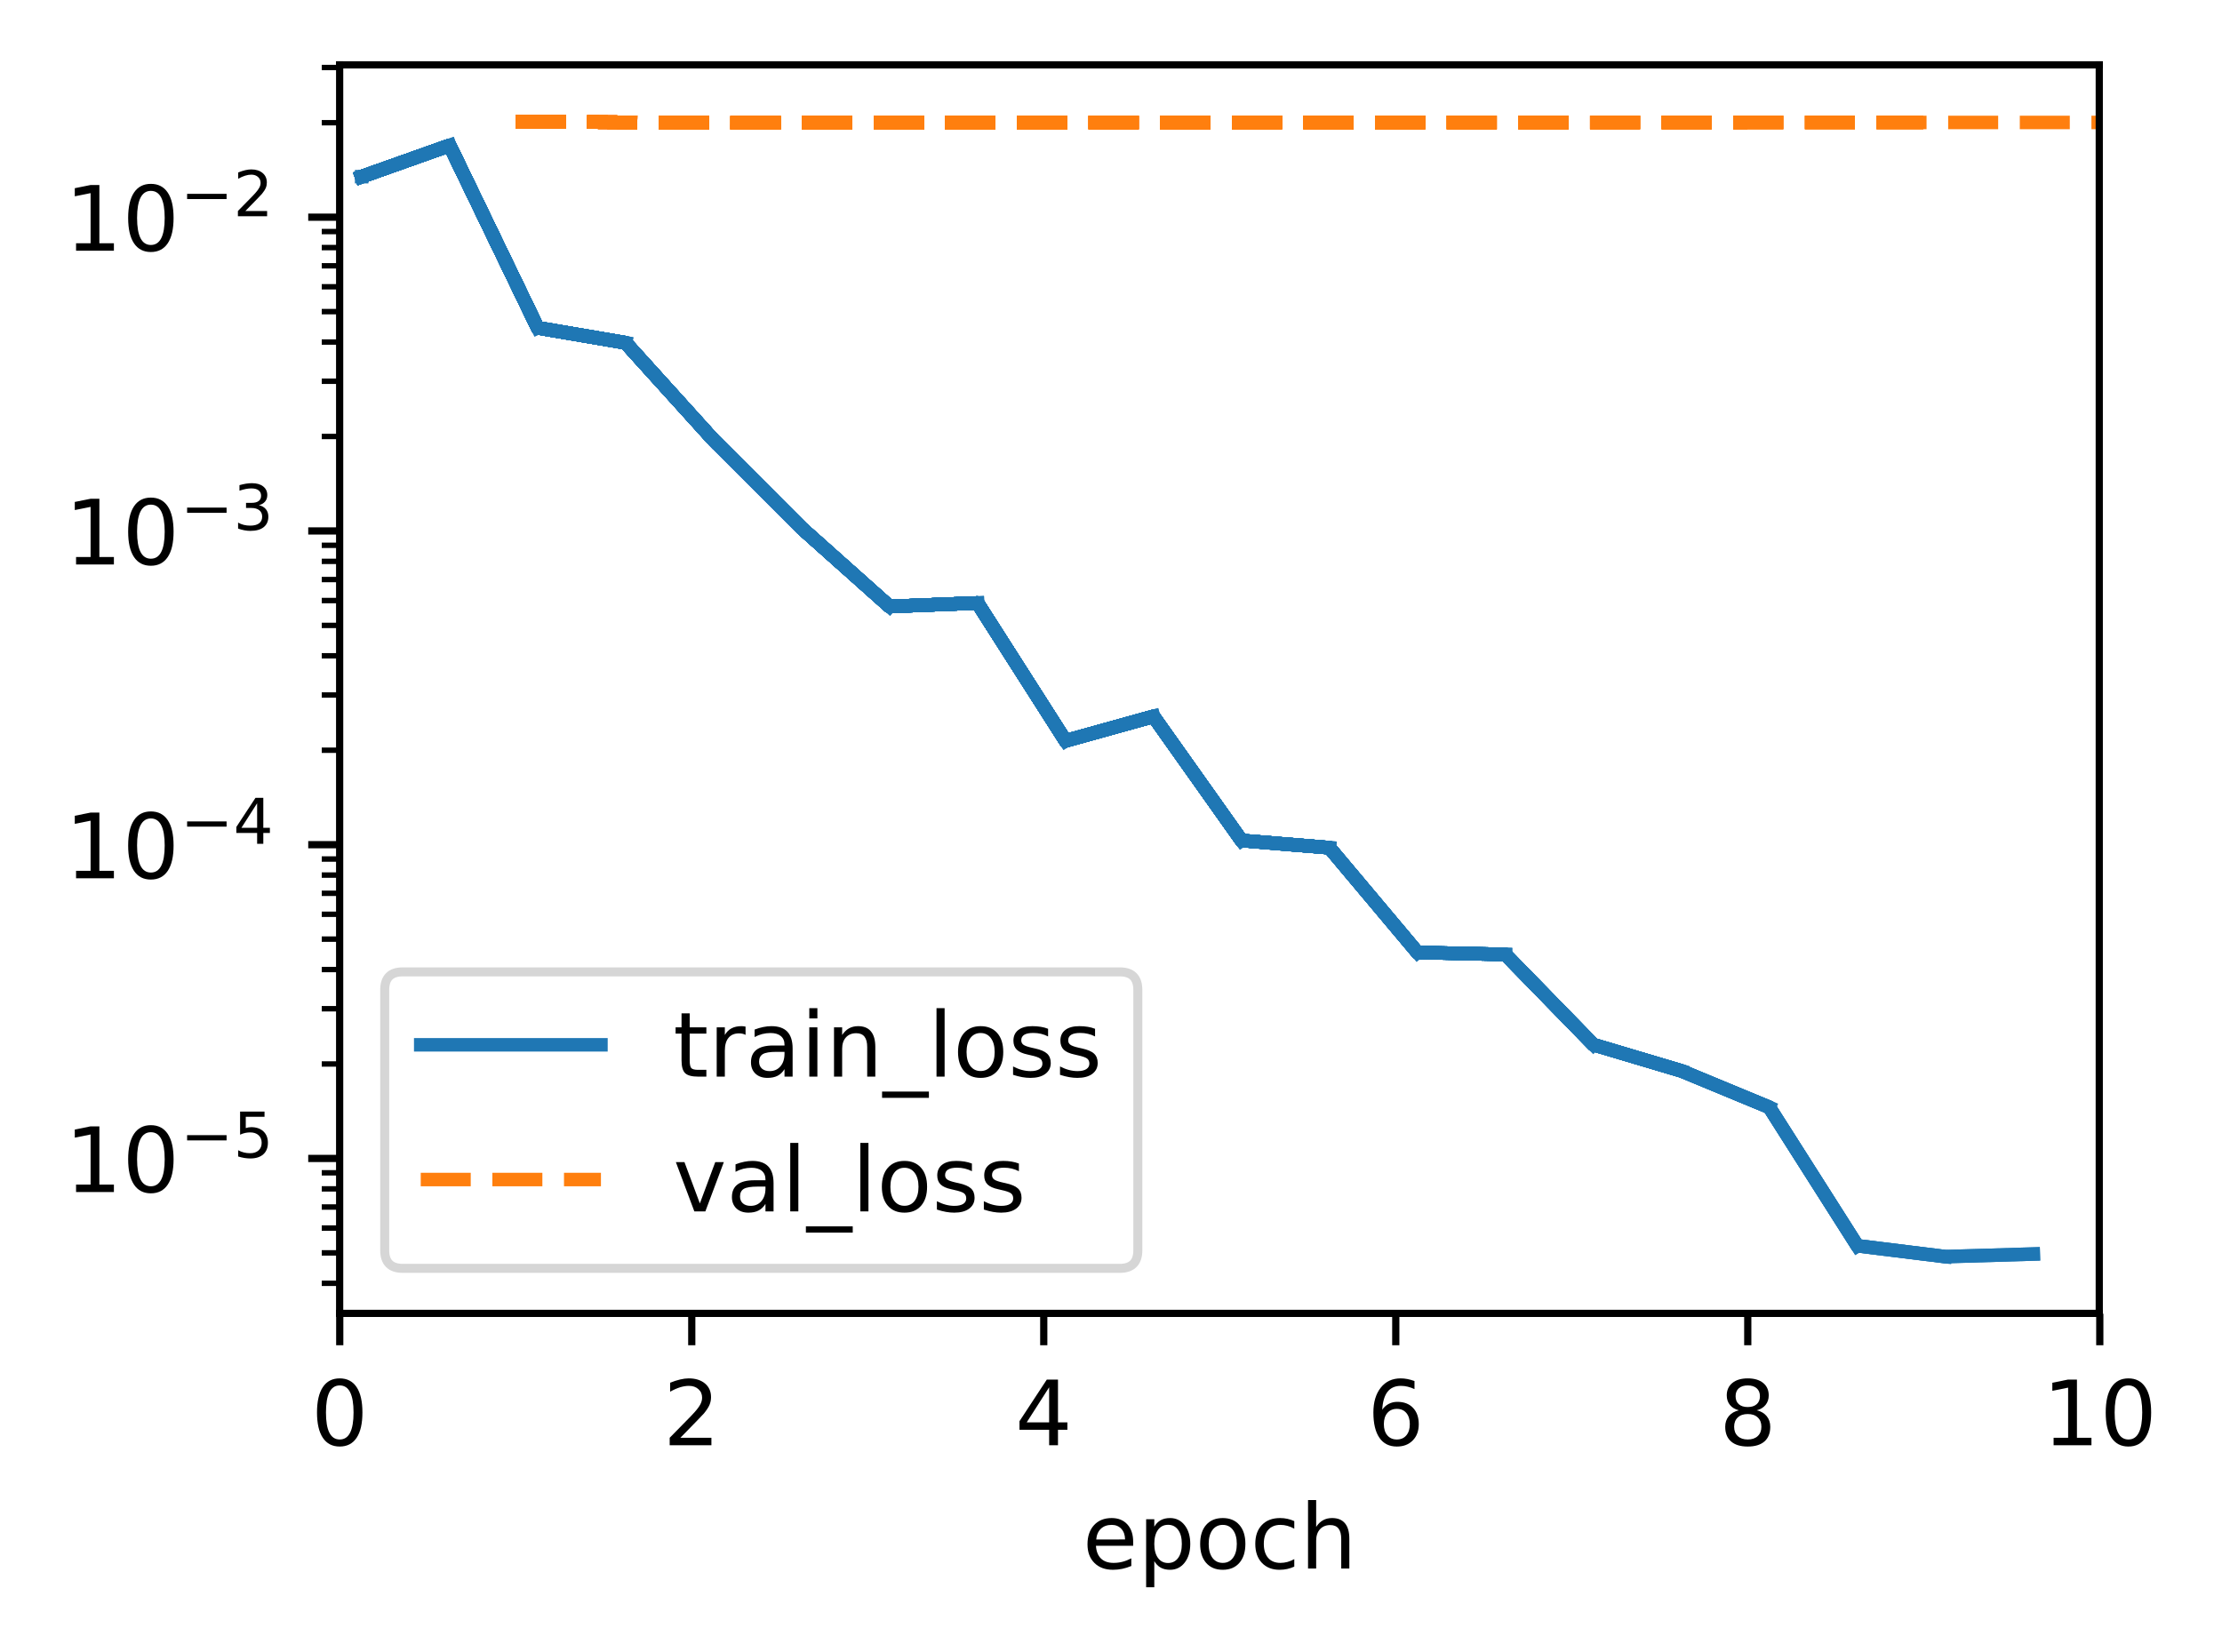 <?xml version="1.0" encoding="UTF-8"?>
<svg xmlns="http://www.w3.org/2000/svg" xmlns:xlink="http://www.w3.org/1999/xlink" width="328.75" height="244.475" viewBox="0 0 328.75 244.475" version="1.1">
<rect x="0" y="0" width="328.75" height="244.475" fill="#333333" stroke="none"/>
<defs>
<clipPath id="clip1">
  <path d="M 75 17 L 310.668 17 L 310.668 20 L 75 20 Z M 75 17 "/>
</clipPath>
<filter id="alpha" filterUnits="objectBoundingBox" x="0%" y="0%" width="100%" height="100%">
  <feColorMatrix type="matrix" in="SourceGraphic" values="0 0 0 0 1 0 0 0 0 1 0 0 0 0 1 0 0 0 1 0"/>
</filter>
<mask id="mask0">
  <g filter="url(#alpha)">
<rect x="0" y="0" width="328.75" height="244.475" style="fill:rgb(0%,0%,0%);fill-opacity:0.8;stroke:none;"/>
  </g>
</mask>
<clipPath id="clip2">
  <rect x="0" y="0" width="329" height="245"/>
</clipPath>
<g id="surface5" clip-path="url(#clip2)">
<path style="fill-rule:nonzero;fill:rgb(100%,100%,100%);fill-opacity:1;stroke-width:1;stroke-linecap:butt;stroke-linejoin:miter;stroke:rgb(80%,80%,80%);stroke-opacity:1;stroke-miterlimit:4;" d="M 44.701 140.801 L 124.292 140.801 C 125.625 140.801 126.29 140.133 126.29 138.8 L 126.29 109.887 C 126.29 108.554 125.625 107.889 124.292 107.889 L 44.701 107.889 C 43.365 107.889 42.7 108.554 42.7 109.887 L 42.7 138.8 C 42.7 140.133 43.365 140.801 44.701 140.801 Z M 44.701 140.801 " transform="matrix(1.333,0,0,1.333,0,0)"/>
</g>
</defs>
<g id="surface1">
<path style=" stroke:none;fill-rule:nonzero;fill:rgb(100%,100%,100%);fill-opacity:1;" d="M 0 244.477 L 328.75 244.477 L 328.75 0 L 0 0 Z M 0 244.477 "/>
<path style=" stroke:none;fill-rule:nonzero;fill:rgb(100%,100%,100%);fill-opacity:1;" d="M 50.266 194.398 L 310.668 194.398 L 310.668 9.602 L 50.266 9.602 Z M 50.266 194.398 "/>
<path style="fill:none;stroke-width:0.8;stroke-linecap:butt;stroke-linejoin:round;stroke:rgb(0%,0%,0%);stroke-opacity:1;stroke-miterlimit:4;" d="M -0.001 -0.001 L -0.001 3.5 " transform="matrix(1.333,0,0,1.333,50.267,194.4)"/>
<path style=" stroke:none;fill-rule:nonzero;fill:rgb(0%,0%,0%);fill-opacity:1;" d="M 50.262 205.012 C 49.586 205.012 49.078 205.344 48.734 206.012 C 48.395 206.676 48.227 207.676 48.227 209.016 C 48.227 210.348 48.395 211.348 48.734 212.012 C 49.078 212.68 49.586 213.012 50.262 213.012 C 50.945 213.012 51.457 212.68 51.797 212.012 C 52.137 211.348 52.309 210.348 52.309 209.016 C 52.309 207.676 52.137 206.676 51.797 206.012 C 51.457 205.344 50.945 205.012 50.262 205.012 Z M 50.262 203.969 C 51.352 203.969 52.184 204.398 52.762 205.262 C 53.336 206.125 53.621 207.375 53.621 209.016 C 53.621 210.652 53.336 211.898 52.762 212.762 C 52.184 213.625 51.352 214.055 50.262 214.055 C 49.172 214.055 48.34 213.625 47.766 212.762 C 47.191 211.898 46.902 210.652 46.902 209.016 C 46.902 207.375 47.191 206.125 47.766 205.262 C 48.34 204.398 49.172 203.969 50.262 203.969 Z M 50.262 203.969 "/>
<path style="fill:none;stroke-width:0.8;stroke-linecap:butt;stroke-linejoin:round;stroke:rgb(0%,0%,0%);stroke-opacity:1;stroke-miterlimit:4;" d="M 0.001 -0.001 L 0.001 3.5 " transform="matrix(1.333,0,0,1.333,102.347,194.4)"/>
<path style=" stroke:none;fill-rule:nonzero;fill:rgb(0%,0%,0%);fill-opacity:1;" d="M 100.664 212.758 L 105.254 212.758 L 105.254 213.863 L 99.082 213.863 L 99.082 212.758 C 99.582 212.242 100.262 211.547 101.121 210.68 C 101.984 209.809 102.527 209.246 102.746 208.992 C 103.168 208.523 103.461 208.121 103.629 207.793 C 103.797 207.465 103.879 207.145 103.879 206.828 C 103.879 206.309 103.699 205.891 103.336 205.566 C 102.973 205.238 102.5 205.074 101.918 205.074 C 101.508 205.074 101.07 205.148 100.613 205.289 C 100.156 205.434 99.668 205.648 99.148 205.941 L 99.148 204.613 C 99.676 204.398 100.172 204.238 100.629 204.133 C 101.09 204.023 101.512 203.969 101.895 203.969 C 102.902 203.969 103.703 204.223 104.305 204.727 C 104.902 205.227 105.199 205.898 105.199 206.742 C 105.199 207.141 105.125 207.52 104.977 207.879 C 104.828 208.234 104.555 208.656 104.16 209.145 C 104.051 209.27 103.707 209.633 103.125 210.234 C 102.543 210.836 101.723 211.68 100.664 212.758 Z M 100.664 212.758 "/>
<path style="fill:none;stroke-width:0.8;stroke-linecap:butt;stroke-linejoin:round;stroke:rgb(0%,0%,0%);stroke-opacity:1;stroke-miterlimit:4;" d="M -0.001 -0.001 L -0.001 3.5 " transform="matrix(1.333,0,0,1.333,154.427,194.4)"/>
<path style=" stroke:none;fill-rule:nonzero;fill:rgb(0%,0%,0%);fill-opacity:1;" d="M 155.223 205.289 L 151.902 210.48 L 155.223 210.48 Z M 154.879 204.145 L 156.531 204.145 L 156.531 210.48 L 157.922 210.48 L 157.922 211.574 L 156.531 211.574 L 156.531 213.863 L 155.223 213.863 L 155.223 211.574 L 150.836 211.574 L 150.836 210.305 Z M 154.879 204.145 "/>
<path style="fill:none;stroke-width:0.8;stroke-linecap:butt;stroke-linejoin:round;stroke:rgb(0%,0%,0%);stroke-opacity:1;stroke-miterlimit:4;" d="M 0.001 -0.001 L 0.001 3.5 " transform="matrix(1.333,0,0,1.333,206.507,194.4)"/>
<path style=" stroke:none;fill-rule:nonzero;fill:rgb(0%,0%,0%);fill-opacity:1;" d="M 206.668 208.48 C 206.078 208.48 205.609 208.684 205.262 209.086 C 204.918 209.492 204.746 210.043 204.746 210.746 C 204.746 211.445 204.918 211.996 205.262 212.402 C 205.609 212.809 206.078 213.012 206.668 213.012 C 207.258 213.012 207.727 212.809 208.07 212.402 C 208.414 211.996 208.586 211.445 208.586 210.746 C 208.586 210.043 208.414 209.492 208.07 209.086 C 207.727 208.684 207.258 208.48 206.668 208.48 Z M 209.277 204.359 L 209.277 205.555 C 208.945 205.402 208.613 205.281 208.277 205.199 C 207.941 205.117 207.609 205.074 207.277 205.074 C 206.41 205.074 205.746 205.367 205.289 205.953 C 204.832 206.539 204.57 207.426 204.504 208.609 C 204.762 208.234 205.082 207.941 205.469 207.742 C 205.855 207.539 206.281 207.441 206.746 207.441 C 207.719 207.441 208.492 207.734 209.059 208.328 C 209.625 208.922 209.91 209.727 209.91 210.746 C 209.91 211.746 209.613 212.547 209.023 213.148 C 208.434 213.754 207.648 214.055 206.668 214.055 C 205.543 214.055 204.684 213.625 204.09 212.762 C 203.492 211.898 203.195 210.652 203.195 209.016 C 203.195 207.477 203.562 206.254 204.289 205.34 C 205.02 204.426 205.996 203.969 207.227 203.969 C 207.555 203.969 207.891 204 208.227 204.066 C 208.562 204.133 208.914 204.23 209.277 204.359 Z M 209.277 204.359 "/>
<path style="fill:none;stroke-width:0.8;stroke-linecap:butt;stroke-linejoin:round;stroke:rgb(0%,0%,0%);stroke-opacity:1;stroke-miterlimit:4;" d="M -0.001 -0.001 L -0.001 3.5 " transform="matrix(1.333,0,0,1.333,258.587,194.4)"/>
<path style=" stroke:none;fill-rule:nonzero;fill:rgb(0%,0%,0%);fill-opacity:1;" d="M 258.582 209.246 C 257.957 209.246 257.465 209.414 257.109 209.75 C 256.75 210.086 256.57 210.543 256.57 211.129 C 256.57 211.715 256.75 212.176 257.109 212.512 C 257.465 212.844 257.957 213.012 258.582 213.012 C 259.207 213.012 259.699 212.844 260.059 212.508 C 260.422 212.172 260.602 211.711 260.602 211.129 C 260.602 210.543 260.422 210.086 260.062 209.75 C 259.707 209.414 259.215 209.246 258.582 209.246 Z M 257.27 208.691 C 256.703 208.551 256.266 208.289 255.949 207.902 C 255.637 207.516 255.477 207.043 255.477 206.488 C 255.477 205.711 255.754 205.098 256.309 204.645 C 256.863 204.195 257.621 203.969 258.582 203.969 C 259.551 203.969 260.309 204.195 260.863 204.645 C 261.414 205.098 261.688 205.711 261.688 206.488 C 261.688 207.043 261.531 207.516 261.215 207.902 C 260.902 208.289 260.465 208.551 259.906 208.691 C 260.539 208.836 261.031 209.125 261.383 209.555 C 261.738 209.984 261.914 210.508 261.914 211.129 C 261.914 212.07 261.629 212.797 261.055 213.301 C 260.477 213.805 259.656 214.055 258.582 214.055 C 257.512 214.055 256.688 213.805 256.113 213.301 C 255.535 212.797 255.25 212.07 255.25 211.129 C 255.25 210.508 255.426 209.984 255.781 209.555 C 256.141 209.125 256.633 208.836 257.27 208.691 Z M 256.785 206.613 C 256.785 207.117 256.945 207.508 257.258 207.789 C 257.574 208.07 258.016 208.211 258.582 208.211 C 259.148 208.211 259.59 208.07 259.906 207.789 C 260.227 207.508 260.387 207.117 260.387 206.613 C 260.387 206.109 260.227 205.715 259.906 205.434 C 259.59 205.152 259.148 205.012 258.582 205.012 C 258.016 205.012 257.574 205.152 257.258 205.434 C 256.945 205.715 256.785 206.109 256.785 206.613 Z M 256.785 206.613 "/>
<path style="fill:none;stroke-width:0.8;stroke-linecap:butt;stroke-linejoin:round;stroke:rgb(0%,0%,0%);stroke-opacity:1;stroke-miterlimit:4;" d="M 0.001 -0.001 L 0.001 3.5 " transform="matrix(1.333,0,0,1.333,310.667,194.4)"/>
<path style=" stroke:none;fill-rule:nonzero;fill:rgb(0%,0%,0%);fill-opacity:1;" d="M 303.836 212.758 L 305.984 212.758 L 305.984 205.34 L 303.648 205.809 L 303.648 204.613 L 305.973 204.145 L 307.289 204.145 L 307.289 212.758 L 309.434 212.758 L 309.434 213.863 L 303.836 213.863 Z M 303.836 212.758 "/>
<path style=" stroke:none;fill-rule:nonzero;fill:rgb(0%,0%,0%);fill-opacity:1;" d="M 314.902 205.012 C 314.227 205.012 313.719 205.344 313.375 206.012 C 313.035 206.676 312.867 207.676 312.867 209.016 C 312.867 210.348 313.035 211.348 313.375 212.012 C 313.719 212.68 314.227 213.012 314.902 213.012 C 315.586 213.012 316.098 212.68 316.438 212.012 C 316.777 211.348 316.949 210.348 316.949 209.016 C 316.949 207.676 316.777 206.676 316.438 206.012 C 316.098 205.344 315.586 205.012 314.902 205.012 Z M 314.902 203.969 C 315.996 203.969 316.828 204.398 317.402 205.262 C 317.977 206.125 318.266 207.375 318.266 209.016 C 318.266 210.652 317.977 211.898 317.402 212.762 C 316.828 213.625 315.996 214.055 314.902 214.055 C 313.816 214.055 312.984 213.625 312.406 212.762 C 311.832 211.898 311.547 210.652 311.547 209.016 C 311.547 207.375 311.832 206.125 312.406 205.262 C 312.984 204.398 313.816 203.969 314.902 203.969 Z M 314.902 203.969 "/>
<path style=" stroke:none;fill-rule:nonzero;fill:rgb(0%,0%,0%);fill-opacity:1;" d="M 167.656 228.156 L 167.656 228.742 L 162.148 228.742 C 162.199 229.566 162.449 230.195 162.895 230.629 C 163.34 231.059 163.957 231.273 164.754 231.273 C 165.211 231.273 165.656 231.219 166.09 231.105 C 166.523 230.992 166.949 230.824 167.379 230.598 L 167.379 231.73 C 166.945 231.914 166.504 232.051 166.055 232.148 C 165.602 232.242 165.145 232.293 164.68 232.293 C 163.516 232.293 162.598 231.953 161.918 231.277 C 161.238 230.598 160.898 229.684 160.898 228.527 C 160.898 227.336 161.219 226.387 161.863 225.688 C 162.508 224.984 163.379 224.637 164.473 224.637 C 165.453 224.637 166.23 224.953 166.801 225.582 C 167.371 226.215 167.656 227.07 167.656 228.156 Z M 166.457 227.805 C 166.449 227.148 166.266 226.629 165.91 226.238 C 165.551 225.848 165.074 225.648 164.484 225.648 C 163.816 225.648 163.281 225.84 162.883 226.215 C 162.48 226.594 162.25 227.125 162.188 227.812 Z M 166.457 227.805 "/>
<path style=" stroke:none;fill-rule:nonzero;fill:rgb(0%,0%,0%);fill-opacity:1;" d="M 170.781 231.008 L 170.781 234.875 L 169.574 234.875 L 169.574 224.809 L 170.781 224.809 L 170.781 225.918 C 171.031 225.484 171.352 225.16 171.734 224.953 C 172.117 224.742 172.578 224.637 173.113 224.637 C 173.996 224.637 174.719 224.988 175.27 225.691 C 175.824 226.391 176.102 227.316 176.102 228.461 C 176.102 229.609 175.824 230.535 175.27 231.238 C 174.719 231.941 173.996 232.293 173.113 232.293 C 172.578 232.293 172.117 232.188 171.734 231.977 C 171.352 231.766 171.031 231.441 170.781 231.008 Z M 174.855 228.461 C 174.855 227.582 174.676 226.891 174.312 226.391 C 173.949 225.887 173.453 225.637 172.82 225.637 C 172.184 225.637 171.688 225.887 171.324 226.391 C 170.961 226.891 170.781 227.582 170.781 228.461 C 170.781 229.344 170.961 230.035 171.324 230.535 C 171.688 231.035 172.184 231.289 172.82 231.289 C 173.453 231.289 173.949 231.035 174.312 230.535 C 174.676 230.035 174.855 229.344 174.855 228.461 Z M 174.855 228.461 "/>
<path style=" stroke:none;fill-rule:nonzero;fill:rgb(0%,0%,0%);fill-opacity:1;" d="M 180.91 225.648 C 180.27 225.648 179.762 225.902 179.387 226.402 C 179.016 226.902 178.828 227.59 178.828 228.461 C 178.828 229.336 179.012 230.023 179.383 230.523 C 179.754 231.023 180.266 231.273 180.91 231.273 C 181.551 231.273 182.055 231.023 182.426 230.52 C 182.801 230.016 182.988 229.332 182.988 228.461 C 182.988 227.598 182.801 226.914 182.426 226.41 C 182.055 225.902 181.551 225.648 180.91 225.648 Z M 180.91 224.637 C 181.953 224.637 182.77 224.973 183.363 225.652 C 183.961 226.328 184.258 227.266 184.258 228.461 C 184.258 229.656 183.961 230.594 183.363 231.273 C 182.77 231.953 181.953 232.293 180.91 232.293 C 179.863 232.293 179.047 231.953 178.453 231.273 C 177.859 230.594 177.566 229.656 177.566 228.461 C 177.566 227.266 177.859 226.328 178.453 225.652 C 179.047 224.973 179.863 224.637 180.91 224.637 Z M 180.91 224.637 "/>
<path style=" stroke:none;fill-rule:nonzero;fill:rgb(0%,0%,0%);fill-opacity:1;" d="M 191.492 225.09 L 191.492 226.211 C 191.152 226.023 190.812 225.883 190.473 225.789 C 190.133 225.695 189.789 225.648 189.441 225.648 C 188.664 225.648 188.059 225.898 187.629 226.391 C 187.199 226.883 186.984 227.57 186.984 228.461 C 186.984 229.352 187.199 230.043 187.629 230.539 C 188.059 231.027 188.664 231.273 189.441 231.273 C 189.789 231.273 190.133 231.227 190.473 231.137 C 190.812 231.043 191.152 230.902 191.492 230.715 L 191.492 231.824 C 191.156 231.977 190.809 232.094 190.453 232.172 C 190.094 232.254 189.715 232.293 189.309 232.293 C 188.211 232.293 187.34 231.945 186.691 231.258 C 186.047 230.566 185.723 229.633 185.723 228.461 C 185.723 227.273 186.047 226.34 186.703 225.66 C 187.355 224.977 188.25 224.637 189.391 224.637 C 189.758 224.637 190.117 224.672 190.469 224.75 C 190.82 224.824 191.16 224.938 191.492 225.09 Z M 191.492 225.09 "/>
<path style=" stroke:none;fill-rule:nonzero;fill:rgb(0%,0%,0%);fill-opacity:1;" d="M 199.637 227.699 L 199.637 232.102 L 198.438 232.102 L 198.438 227.738 C 198.438 227.051 198.305 226.535 198.035 226.191 C 197.766 225.848 197.359 225.676 196.824 225.676 C 196.176 225.676 195.668 225.883 195.293 226.297 C 194.918 226.707 194.73 227.27 194.73 227.98 L 194.73 232.102 L 193.527 232.102 L 193.527 221.973 L 194.73 221.973 L 194.73 225.945 C 195.02 225.504 195.355 225.176 195.746 224.961 C 196.133 224.742 196.582 224.637 197.09 224.637 C 197.93 224.637 198.562 224.895 198.992 225.414 C 199.422 225.93 199.637 226.691 199.637 227.699 Z M 199.637 227.699 "/>
<path style="fill:none;stroke-width:0.8;stroke-linecap:butt;stroke-linejoin:round;stroke:rgb(0%,0%,0%);stroke-opacity:1;stroke-miterlimit:4;" d="M -0.001 0 L -3.499 0 " transform="matrix(1.333,0,0,1.333,50.267,171.422)"/>
<path style=" stroke:none;fill-rule:nonzero;fill:rgb(0%,0%,0%);fill-opacity:1;" d="M 11.254 175.289 L 13.402 175.289 L 13.402 167.875 L 11.066 168.344 L 11.066 167.145 L 13.391 166.676 L 14.703 166.676 L 14.703 175.289 L 16.852 175.289 L 16.852 176.395 L 11.254 176.395 Z M 11.254 175.289 "/>
<path style=" stroke:none;fill-rule:nonzero;fill:rgb(0%,0%,0%);fill-opacity:1;" d="M 22.32 167.543 C 21.645 167.543 21.137 167.875 20.793 168.543 C 20.453 169.207 20.281 170.207 20.281 171.547 C 20.281 172.879 20.453 173.879 20.793 174.543 C 21.137 175.211 21.645 175.543 22.32 175.543 C 23.004 175.543 23.512 175.211 23.855 174.543 C 24.195 173.879 24.367 172.879 24.367 171.547 C 24.367 170.207 24.195 169.207 23.855 168.543 C 23.512 167.875 23.004 167.543 22.32 167.543 Z M 22.32 166.5 C 23.41 166.5 24.242 166.93 24.82 167.793 C 25.395 168.656 25.68 169.906 25.68 171.547 C 25.68 173.184 25.395 174.43 24.82 175.293 C 24.242 176.156 23.41 176.586 22.32 176.586 C 21.23 176.586 20.398 176.156 19.824 175.293 C 19.25 174.43 18.961 173.184 18.961 171.547 C 18.961 169.906 19.25 168.656 19.824 167.793 C 20.398 166.93 21.23 166.5 22.32 166.5 Z M 22.32 166.5 "/>
<path style=" stroke:none;fill-rule:nonzero;fill:rgb(0%,0%,0%);fill-opacity:1;" d="M 27.684 167.977 L 33.523 167.977 L 33.523 168.754 L 27.684 168.754 Z M 27.684 167.977 "/>
<path style=" stroke:none;fill-rule:nonzero;fill:rgb(0%,0%,0%);fill-opacity:1;" d="M 35.523 164.488 L 39.137 164.488 L 39.137 165.262 L 36.363 165.262 L 36.363 166.93 C 36.496 166.883 36.633 166.852 36.766 166.828 C 36.898 166.805 37.031 166.793 37.168 166.793 C 37.926 166.793 38.527 167.004 38.973 167.418 C 39.414 167.836 39.637 168.398 39.637 169.109 C 39.637 169.84 39.41 170.41 38.953 170.816 C 38.496 171.223 37.855 171.426 37.023 171.426 C 36.738 171.426 36.449 171.398 36.152 171.352 C 35.855 171.305 35.551 171.23 35.234 171.133 L 35.234 170.207 C 35.508 170.355 35.789 170.465 36.082 170.539 C 36.375 170.613 36.68 170.648 37.008 170.648 C 37.531 170.648 37.949 170.512 38.254 170.234 C 38.562 169.957 38.715 169.582 38.715 169.109 C 38.715 168.637 38.562 168.262 38.254 167.984 C 37.949 167.707 37.531 167.57 37.008 167.57 C 36.762 167.57 36.516 167.598 36.27 167.648 C 36.027 167.703 35.777 167.789 35.523 167.906 Z M 35.523 164.488 "/>
<path style="fill:none;stroke-width:0.8;stroke-linecap:butt;stroke-linejoin:round;stroke:rgb(0%,0%,0%);stroke-opacity:1;stroke-miterlimit:4;" d="M -0.001 -0.001 L -3.499 -0.001 " transform="matrix(1.333,0,0,1.333,50.267,124.994)"/>
<path style=" stroke:none;fill-rule:nonzero;fill:rgb(0%,0%,0%);fill-opacity:1;" d="M 11.254 128.863 L 13.402 128.863 L 13.402 121.445 L 11.066 121.914 L 11.066 120.715 L 13.391 120.246 L 14.703 120.246 L 14.703 128.863 L 16.852 128.863 L 16.852 129.969 L 11.254 129.969 Z M 11.254 128.863 "/>
<path style=" stroke:none;fill-rule:nonzero;fill:rgb(0%,0%,0%);fill-opacity:1;" d="M 22.32 121.113 C 21.645 121.113 21.137 121.449 20.793 122.113 C 20.453 122.777 20.281 123.781 20.281 125.117 C 20.281 126.449 20.453 127.449 20.793 128.117 C 21.137 128.781 21.645 129.117 22.32 129.117 C 23.004 129.117 23.512 128.781 23.855 128.117 C 24.195 127.449 24.367 126.449 24.367 125.117 C 24.367 123.781 24.195 122.777 23.855 122.113 C 23.512 121.449 23.004 121.113 22.32 121.113 Z M 22.32 120.074 C 23.41 120.074 24.242 120.504 24.82 121.367 C 25.395 122.227 25.68 123.477 25.68 125.117 C 25.68 126.754 25.395 128.004 24.82 128.867 C 24.242 129.727 23.41 130.156 22.32 130.156 C 21.23 130.156 20.398 129.727 19.824 128.867 C 19.25 128.004 18.961 126.754 18.961 125.117 C 18.961 123.477 19.25 122.227 19.824 121.367 C 20.398 120.504 21.23 120.074 22.32 120.074 Z M 22.32 120.074 "/>
<path style=" stroke:none;fill-rule:nonzero;fill:rgb(0%,0%,0%);fill-opacity:1;" d="M 27.684 121.551 L 33.523 121.551 L 33.523 122.324 L 27.684 122.324 Z M 27.684 121.551 "/>
<path style=" stroke:none;fill-rule:nonzero;fill:rgb(0%,0%,0%);fill-opacity:1;" d="M 38.043 118.863 L 35.719 122.496 L 38.043 122.496 Z M 37.801 118.059 L 38.957 118.059 L 38.957 122.496 L 39.93 122.496 L 39.93 123.262 L 38.957 123.262 L 38.957 124.863 L 38.043 124.863 L 38.043 123.262 L 34.969 123.262 L 34.969 122.371 Z M 37.801 118.059 "/>
<path style="fill:none;stroke-width:0.8;stroke-linecap:butt;stroke-linejoin:round;stroke:rgb(0%,0%,0%);stroke-opacity:1;stroke-miterlimit:4;" d="M -0.001 0 L -3.499 0 " transform="matrix(1.333,0,0,1.333,50.267,78.566)"/>
<path style=" stroke:none;fill-rule:nonzero;fill:rgb(0%,0%,0%);fill-opacity:1;" d="M 11.254 82.422 L 13.402 82.422 L 13.402 75.008 L 11.066 75.477 L 11.066 74.277 L 13.391 73.809 L 14.703 73.809 L 14.703 82.422 L 16.852 82.422 L 16.852 83.531 L 11.254 83.531 Z M 11.254 82.422 "/>
<path style=" stroke:none;fill-rule:nonzero;fill:rgb(0%,0%,0%);fill-opacity:1;" d="M 22.32 74.676 C 21.645 74.676 21.137 75.008 20.793 75.676 C 20.453 76.34 20.281 77.344 20.281 78.68 C 20.281 80.012 20.453 81.012 20.793 81.676 C 21.137 82.344 21.645 82.676 22.32 82.676 C 23.004 82.676 23.512 82.344 23.855 81.676 C 24.195 81.012 24.367 80.012 24.367 78.68 C 24.367 77.344 24.195 76.34 23.855 75.676 C 23.512 75.008 23.004 74.676 22.32 74.676 Z M 22.32 73.633 C 23.41 73.633 24.242 74.066 24.82 74.926 C 25.395 75.789 25.68 77.039 25.68 78.68 C 25.68 80.316 25.395 81.566 24.82 82.426 C 24.242 83.289 23.41 83.719 22.32 83.719 C 21.23 83.719 20.398 83.289 19.824 82.426 C 19.25 81.566 18.961 80.316 18.961 78.68 C 18.961 77.039 19.25 75.789 19.824 74.926 C 20.398 74.066 21.23 73.633 22.32 73.633 Z M 22.32 73.633 "/>
<path style=" stroke:none;fill-rule:nonzero;fill:rgb(0%,0%,0%);fill-opacity:1;" d="M 27.684 75.113 L 33.523 75.113 L 33.523 75.887 L 27.684 75.887 Z M 27.684 75.113 "/>
<path style=" stroke:none;fill-rule:nonzero;fill:rgb(0%,0%,0%);fill-opacity:1;" d="M 38.301 74.758 C 38.742 74.852 39.086 75.047 39.332 75.344 C 39.582 75.645 39.703 76.012 39.703 76.449 C 39.703 77.117 39.473 77.637 39.012 78.008 C 38.551 78.375 37.895 78.559 37.043 78.559 C 36.758 78.559 36.465 78.531 36.16 78.473 C 35.859 78.418 35.547 78.332 35.227 78.219 L 35.227 77.332 C 35.48 77.48 35.758 77.594 36.062 77.668 C 36.367 77.746 36.684 77.781 37.016 77.781 C 37.594 77.781 38.031 77.668 38.336 77.441 C 38.637 77.215 38.789 76.883 38.789 76.449 C 38.789 76.047 38.648 75.734 38.367 75.508 C 38.086 75.281 37.695 75.168 37.195 75.168 L 36.402 75.168 L 36.402 74.41 L 37.23 74.41 C 37.684 74.41 38.027 74.32 38.27 74.141 C 38.508 73.957 38.629 73.699 38.629 73.359 C 38.629 73.008 38.504 72.742 38.258 72.555 C 38.012 72.367 37.656 72.273 37.195 72.273 C 36.941 72.273 36.672 72.301 36.383 72.355 C 36.094 72.41 35.777 72.496 35.43 72.609 L 35.43 71.789 C 35.781 71.691 36.109 71.621 36.414 71.57 C 36.719 71.523 37.008 71.5 37.277 71.5 C 37.977 71.5 38.527 71.656 38.934 71.977 C 39.34 72.293 39.547 72.723 39.547 73.262 C 39.547 73.637 39.438 73.957 39.223 74.215 C 39.004 74.477 38.699 74.656 38.301 74.758 Z M 38.301 74.758 "/>
<path style="fill:none;stroke-width:0.8;stroke-linecap:butt;stroke-linejoin:round;stroke:rgb(0%,0%,0%);stroke-opacity:1;stroke-miterlimit:4;" d="M -0.001 -0.001 L -3.499 -0.001 " transform="matrix(1.333,0,0,1.333,50.267,32.138)"/>
<path style=" stroke:none;fill-rule:nonzero;fill:rgb(0%,0%,0%);fill-opacity:1;" d="M 11.254 35.996 L 13.402 35.996 L 13.402 28.578 L 11.066 29.047 L 11.066 27.848 L 13.391 27.379 L 14.703 27.379 L 14.703 35.996 L 16.852 35.996 L 16.852 37.102 L 11.254 37.102 Z M 11.254 35.996 "/>
<path style=" stroke:none;fill-rule:nonzero;fill:rgb(0%,0%,0%);fill-opacity:1;" d="M 22.32 28.246 C 21.645 28.246 21.137 28.582 20.793 29.246 C 20.453 29.914 20.281 30.914 20.281 32.25 C 20.281 33.582 20.453 34.582 20.793 35.25 C 21.137 35.918 21.645 36.25 22.32 36.25 C 23.004 36.25 23.512 35.918 23.855 35.25 C 24.195 34.582 24.367 33.582 24.367 32.25 C 24.367 30.914 24.195 29.914 23.855 29.246 C 23.512 28.582 23.004 28.246 22.32 28.246 Z M 22.32 27.207 C 23.41 27.207 24.242 27.637 24.82 28.5 C 25.395 29.359 25.68 30.613 25.68 32.25 C 25.68 33.887 25.395 35.137 24.82 36 C 24.242 36.859 23.41 37.293 22.32 37.293 C 21.23 37.293 20.398 36.859 19.824 36 C 19.25 35.137 18.961 33.887 18.961 32.25 C 18.961 30.613 19.25 29.359 19.824 28.5 C 20.398 27.637 21.23 27.207 22.32 27.207 Z M 22.32 27.207 "/>
<path style=" stroke:none;fill-rule:nonzero;fill:rgb(0%,0%,0%);fill-opacity:1;" d="M 27.684 28.684 L 33.523 28.684 L 33.523 29.457 L 27.684 29.457 Z M 27.684 28.684 "/>
<path style=" stroke:none;fill-rule:nonzero;fill:rgb(0%,0%,0%);fill-opacity:1;" d="M 36.305 31.223 L 39.52 31.223 L 39.52 31.996 L 35.199 31.996 L 35.199 31.223 C 35.547 30.863 36.023 30.375 36.625 29.77 C 37.23 29.156 37.609 28.766 37.762 28.586 C 38.059 28.258 38.262 27.977 38.379 27.746 C 38.496 27.52 38.555 27.293 38.555 27.07 C 38.555 26.711 38.43 26.414 38.176 26.188 C 37.922 25.961 37.59 25.844 37.184 25.844 C 36.895 25.844 36.59 25.895 36.27 25.996 C 35.949 26.094 35.609 26.246 35.242 26.453 L 35.242 25.52 C 35.613 25.371 35.961 25.262 36.281 25.184 C 36.605 25.109 36.898 25.07 37.168 25.07 C 37.871 25.07 38.434 25.246 38.852 25.602 C 39.273 25.953 39.48 26.422 39.48 27.012 C 39.48 27.293 39.43 27.559 39.324 27.809 C 39.219 28.059 39.027 28.352 38.754 28.691 C 38.676 28.781 38.434 29.035 38.027 29.457 C 37.621 29.879 37.047 30.465 36.305 31.223 Z M 36.305 31.223 "/>
<path style="fill:none;stroke-width:0.6;stroke-linecap:butt;stroke-linejoin:round;stroke:rgb(0%,0%,0%);stroke-opacity:1;stroke-miterlimit:4;" d="M -0.001 0.001 L -1.999 0.001 " transform="matrix(1.333,0,0,1.333,50.267,189.897)"/>
<path style="fill:none;stroke-width:0.6;stroke-linecap:butt;stroke-linejoin:round;stroke:rgb(0%,0%,0%);stroke-opacity:1;stroke-miterlimit:4;" d="M -0.001 0 L -1.999 0 " transform="matrix(1.333,0,0,1.333,50.267,185.398)"/>
<path style="fill:none;stroke-width:0.6;stroke-linecap:butt;stroke-linejoin:round;stroke:rgb(0%,0%,0%);stroke-opacity:1;stroke-miterlimit:4;" d="M -0.001 0.001 L -1.999 0.001 " transform="matrix(1.333,0,0,1.333,50.267,181.722)"/>
<path style="fill:none;stroke-width:0.6;stroke-linecap:butt;stroke-linejoin:round;stroke:rgb(0%,0%,0%);stroke-opacity:1;stroke-miterlimit:4;" d="M -0.001 -0 L -1.999 -0 " transform="matrix(1.333,0,0,1.333,50.267,178.613)"/>
<path style="fill:none;stroke-width:0.6;stroke-linecap:butt;stroke-linejoin:round;stroke:rgb(0%,0%,0%);stroke-opacity:1;stroke-miterlimit:4;" d="M -0.001 0.001 L -1.999 0.001 " transform="matrix(1.333,0,0,1.333,50.267,175.921)"/>
<path style="fill:none;stroke-width:0.6;stroke-linecap:butt;stroke-linejoin:round;stroke:rgb(0%,0%,0%);stroke-opacity:1;stroke-miterlimit:4;" d="M -0.001 0.001 L -1.999 0.001 " transform="matrix(1.333,0,0,1.333,50.267,173.546)"/>
<path style="fill:none;stroke-width:0.6;stroke-linecap:butt;stroke-linejoin:round;stroke:rgb(0%,0%,0%);stroke-opacity:1;stroke-miterlimit:4;" d="M -0.001 -0 L -1.999 -0 " transform="matrix(1.333,0,0,1.333,50.267,157.445)"/>
<path style="fill:none;stroke-width:0.6;stroke-linecap:butt;stroke-linejoin:round;stroke:rgb(0%,0%,0%);stroke-opacity:1;stroke-miterlimit:4;" d="M -0.001 -0 L -1.999 -0 " transform="matrix(1.333,0,0,1.333,50.267,149.27)"/>
<path style="fill:none;stroke-width:0.6;stroke-linecap:butt;stroke-linejoin:round;stroke:rgb(0%,0%,0%);stroke-opacity:1;stroke-miterlimit:4;" d="M -0.001 -0 L -1.999 -0 " transform="matrix(1.333,0,0,1.333,50.267,143.469)"/>
<path style="fill:none;stroke-width:0.6;stroke-linecap:butt;stroke-linejoin:round;stroke:rgb(0%,0%,0%);stroke-opacity:1;stroke-miterlimit:4;" d="M -0.001 -0.001 L -1.999 -0.001 " transform="matrix(1.333,0,0,1.333,50.267,138.97)"/>
<path style="fill:none;stroke-width:0.6;stroke-linecap:butt;stroke-linejoin:round;stroke:rgb(0%,0%,0%);stroke-opacity:1;stroke-miterlimit:4;" d="M -0.001 -0.001 L -1.999 -0.001 " transform="matrix(1.333,0,0,1.333,50.267,135.294)"/>
<path style="fill:none;stroke-width:0.6;stroke-linecap:butt;stroke-linejoin:round;stroke:rgb(0%,0%,0%);stroke-opacity:1;stroke-miterlimit:4;" d="M -0.001 0.001 L -1.999 0.001 " transform="matrix(1.333,0,0,1.333,50.267,132.186)"/>
<path style="fill:none;stroke-width:0.6;stroke-linecap:butt;stroke-linejoin:round;stroke:rgb(0%,0%,0%);stroke-opacity:1;stroke-miterlimit:4;" d="M -0.001 -0.001 L -1.999 -0.001 " transform="matrix(1.333,0,0,1.333,50.267,129.493)"/>
<path style="fill:none;stroke-width:0.6;stroke-linecap:butt;stroke-linejoin:round;stroke:rgb(0%,0%,0%);stroke-opacity:1;stroke-miterlimit:4;" d="M -0.001 -0.001 L -1.999 -0.001 " transform="matrix(1.333,0,0,1.333,50.267,127.118)"/>
<path style="fill:none;stroke-width:0.6;stroke-linecap:butt;stroke-linejoin:round;stroke:rgb(0%,0%,0%);stroke-opacity:1;stroke-miterlimit:4;" d="M -0.001 0.001 L -1.999 0.001 " transform="matrix(1.333,0,0,1.333,50.267,111.018)"/>
<path style="fill:none;stroke-width:0.6;stroke-linecap:butt;stroke-linejoin:round;stroke:rgb(0%,0%,0%);stroke-opacity:1;stroke-miterlimit:4;" d="M -0.001 0.001 L -1.999 0.001 " transform="matrix(1.333,0,0,1.333,50.267,102.842)"/>
<path style="fill:none;stroke-width:0.6;stroke-linecap:butt;stroke-linejoin:round;stroke:rgb(0%,0%,0%);stroke-opacity:1;stroke-miterlimit:4;" d="M -0.001 0.001 L -1.999 0.001 " transform="matrix(1.333,0,0,1.333,50.267,97.041)"/>
<path style="fill:none;stroke-width:0.6;stroke-linecap:butt;stroke-linejoin:round;stroke:rgb(0%,0%,0%);stroke-opacity:1;stroke-miterlimit:4;" d="M -0.001 0.001 L -1.999 0.001 " transform="matrix(1.333,0,0,1.333,50.267,92.542)"/>
<path style="fill:none;stroke-width:0.6;stroke-linecap:butt;stroke-linejoin:round;stroke:rgb(0%,0%,0%);stroke-opacity:1;stroke-miterlimit:4;" d="M -0.001 0.001 L -1.999 0.001 " transform="matrix(1.333,0,0,1.333,50.267,88.866)"/>
<path style="fill:none;stroke-width:0.6;stroke-linecap:butt;stroke-linejoin:round;stroke:rgb(0%,0%,0%);stroke-opacity:1;stroke-miterlimit:4;" d="M -0.001 0 L -1.999 0 " transform="matrix(1.333,0,0,1.333,50.267,85.758)"/>
<path style="fill:none;stroke-width:0.6;stroke-linecap:butt;stroke-linejoin:round;stroke:rgb(0%,0%,0%);stroke-opacity:1;stroke-miterlimit:4;" d="M -0.001 0.001 L -1.999 0.001 " transform="matrix(1.333,0,0,1.333,50.267,83.065)"/>
<path style="fill:none;stroke-width:0.6;stroke-linecap:butt;stroke-linejoin:round;stroke:rgb(0%,0%,0%);stroke-opacity:1;stroke-miterlimit:4;" d="M -0.001 0.001 L -1.999 0.001 " transform="matrix(1.333,0,0,1.333,50.267,80.69)"/>
<path style="fill:none;stroke-width:0.6;stroke-linecap:butt;stroke-linejoin:round;stroke:rgb(0%,0%,0%);stroke-opacity:1;stroke-miterlimit:4;" d="M -0.001 0 L -1.999 0 " transform="matrix(1.333,0,0,1.333,50.267,64.59)"/>
<path style="fill:none;stroke-width:0.6;stroke-linecap:butt;stroke-linejoin:round;stroke:rgb(0%,0%,0%);stroke-opacity:1;stroke-miterlimit:4;" d="M -0.001 -0 L -1.999 -0 " transform="matrix(1.333,0,0,1.333,50.267,56.414)"/>
<path style="fill:none;stroke-width:0.6;stroke-linecap:butt;stroke-linejoin:round;stroke:rgb(0%,0%,0%);stroke-opacity:1;stroke-miterlimit:4;" d="M -0.001 -0 L -1.999 -0 " transform="matrix(1.333,0,0,1.333,50.267,50.614)"/>
<path style="fill:none;stroke-width:0.6;stroke-linecap:butt;stroke-linejoin:round;stroke:rgb(0%,0%,0%);stroke-opacity:1;stroke-miterlimit:4;" d="M -0.001 -0.001 L -1.999 -0.001 " transform="matrix(1.333,0,0,1.333,50.267,46.114)"/>
<path style="fill:none;stroke-width:0.6;stroke-linecap:butt;stroke-linejoin:round;stroke:rgb(0%,0%,0%);stroke-opacity:1;stroke-miterlimit:4;" d="M -0.001 -0 L -1.999 -0 " transform="matrix(1.333,0,0,1.333,50.267,42.438)"/>
<path style="fill:none;stroke-width:0.6;stroke-linecap:butt;stroke-linejoin:round;stroke:rgb(0%,0%,0%);stroke-opacity:1;stroke-miterlimit:4;" d="M -0.001 -0.001 L -1.999 -0.001 " transform="matrix(1.333,0,0,1.333,50.267,39.33)"/>
<path style="fill:none;stroke-width:0.6;stroke-linecap:butt;stroke-linejoin:round;stroke:rgb(0%,0%,0%);stroke-opacity:1;stroke-miterlimit:4;" d="M -0.001 -0.001 L -1.999 -0.001 " transform="matrix(1.333,0,0,1.333,50.267,36.637)"/>
<path style="fill:none;stroke-width:0.6;stroke-linecap:butt;stroke-linejoin:round;stroke:rgb(0%,0%,0%);stroke-opacity:1;stroke-miterlimit:4;" d="M -0.001 -0.001 L -1.999 -0.001 " transform="matrix(1.333,0,0,1.333,50.267,34.263)"/>
<path style="fill:none;stroke-width:0.6;stroke-linecap:butt;stroke-linejoin:round;stroke:rgb(0%,0%,0%);stroke-opacity:1;stroke-miterlimit:4;" d="M -0.001 -0.001 L -1.999 -0.001 " transform="matrix(1.333,0,0,1.333,50.267,18.162)"/>
<path style="fill:none;stroke-width:0.6;stroke-linecap:butt;stroke-linejoin:round;stroke:rgb(0%,0%,0%);stroke-opacity:1;stroke-miterlimit:4;" d="M -0.001 0.001 L -1.999 0.001 " transform="matrix(1.333,0,0,1.333,50.267,9.986)"/>
<path style="fill:none;stroke-width:1.5;stroke-linecap:square;stroke-linejoin:round;stroke:rgb(12.157%,46.667%,70.588%);stroke-opacity:1;stroke-miterlimit:4;" d="M 40.14 19.611 L 40.143 19.611 M 40.143 19.611 " transform="matrix(1.333,0,0,1.333,0,0)"/>
<path style="fill:none;stroke-width:1.5;stroke-linecap:square;stroke-linejoin:round;stroke:rgb(12.157%,46.667%,70.588%);stroke-opacity:1;stroke-miterlimit:4;" d="M 40.143 19.611 L 49.907 16.143 " transform="matrix(1.333,0,0,1.333,0,0)"/>
<path style="fill:none;stroke-width:1.5;stroke-linecap:square;stroke-linejoin:round;stroke:rgb(12.157%,46.667%,70.588%);stroke-opacity:1;stroke-miterlimit:4;" d="M 40.143 19.611 L 49.907 16.143 " transform="matrix(1.333,0,0,1.333,0,0)"/>
<path style="fill:none;stroke-width:1.5;stroke-linecap:square;stroke-linejoin:round;stroke:rgb(12.157%,46.667%,70.588%);stroke-opacity:1;stroke-miterlimit:4;" d="M 40.143 19.611 L 49.907 16.143 L 59.672 36.39 " transform="matrix(1.333,0,0,1.333,0,0)"/>
<path style="fill:none;stroke-width:1.5;stroke-linecap:square;stroke-linejoin:round;stroke:rgb(12.157%,46.667%,70.588%);stroke-opacity:1;stroke-miterlimit:4;" d="M 40.143 19.611 L 49.907 16.143 L 59.672 36.39 L 69.437 38.054 " transform="matrix(1.333,0,0,1.333,0,0)"/>
<path style="fill:none;stroke-width:1.5;stroke-linecap:square;stroke-linejoin:round;stroke:rgb(12.157%,46.667%,70.588%);stroke-opacity:1;stroke-miterlimit:4;" d="M 40.143 19.611 L 49.907 16.143 L 59.672 36.39 L 69.437 38.054 " transform="matrix(1.333,0,0,1.333,0,0)"/>
<path style="fill:none;stroke-width:1.5;stroke-linecap:butt;stroke-linejoin:round;stroke:rgb(100%,49.804%,5.49%);stroke-opacity:1;stroke-dasharray:5.55,2.4;stroke-miterlimit:4;" d="M 57.231 13.5 L 76.761 13.623 " transform="matrix(1.333,0,0,1.333,0,0)"/>
<path style="fill:none;stroke-width:1.5;stroke-linecap:square;stroke-linejoin:round;stroke:rgb(12.157%,46.667%,70.588%);stroke-opacity:1;stroke-miterlimit:4;" d="M 40.143 19.611 L 49.907 16.143 L 59.672 36.39 L 69.437 38.054 L 79.201 48.85 " transform="matrix(1.333,0,0,1.333,0,0)"/>
<path style="fill:none;stroke-width:1.5;stroke-linecap:butt;stroke-linejoin:round;stroke:rgb(100%,49.804%,5.49%);stroke-opacity:1;stroke-dasharray:5.55,2.4;stroke-miterlimit:4;" d="M 57.231 13.5 L 76.761 13.623 " transform="matrix(1.333,0,0,1.333,0,0)"/>
<path style="fill:none;stroke-width:1.5;stroke-linecap:square;stroke-linejoin:round;stroke:rgb(12.157%,46.667%,70.588%);stroke-opacity:1;stroke-miterlimit:4;" d="M 40.143 19.611 L 49.907 16.143 L 59.672 36.39 L 69.437 38.054 L 79.201 48.85 L 88.966 58.617 " transform="matrix(1.333,0,0,1.333,0,0)"/>
<path style="fill:none;stroke-width:1.5;stroke-linecap:butt;stroke-linejoin:round;stroke:rgb(100%,49.804%,5.49%);stroke-opacity:1;stroke-dasharray:5.55,2.4;stroke-miterlimit:4;" d="M 57.231 13.5 L 76.761 13.623 " transform="matrix(1.333,0,0,1.333,0,0)"/>
<path style="fill:none;stroke-width:1.5;stroke-linecap:square;stroke-linejoin:round;stroke:rgb(12.157%,46.667%,70.588%);stroke-opacity:1;stroke-miterlimit:4;" d="M 40.143 19.611 L 49.907 16.143 L 59.672 36.39 L 69.437 38.054 L 79.201 48.85 L 88.966 58.617 " transform="matrix(1.333,0,0,1.333,0,0)"/>
<path style="fill:none;stroke-width:1.5;stroke-linecap:butt;stroke-linejoin:round;stroke:rgb(100%,49.804%,5.49%);stroke-opacity:1;stroke-dasharray:5.55,2.4;stroke-miterlimit:4;" d="M 57.231 13.5 L 76.761 13.623 L 96.29 13.629 " transform="matrix(1.333,0,0,1.333,0,0)"/>
<path style="fill:none;stroke-width:1.5;stroke-linecap:square;stroke-linejoin:round;stroke:rgb(12.157%,46.667%,70.588%);stroke-opacity:1;stroke-miterlimit:4;" d="M 40.143 19.611 L 49.907 16.143 L 59.672 36.39 L 69.437 38.054 L 79.201 48.85 L 88.966 58.617 L 98.73 67.324 " transform="matrix(1.333,0,0,1.333,0,0)"/>
<path style="fill:none;stroke-width:1.5;stroke-linecap:butt;stroke-linejoin:round;stroke:rgb(100%,49.804%,5.49%);stroke-opacity:1;stroke-dasharray:5.55,2.4;stroke-miterlimit:4;" d="M 57.231 13.5 L 76.761 13.623 L 96.29 13.629 " transform="matrix(1.333,0,0,1.333,0,0)"/>
<path style="fill:none;stroke-width:1.5;stroke-linecap:square;stroke-linejoin:round;stroke:rgb(12.157%,46.667%,70.588%);stroke-opacity:1;stroke-miterlimit:4;" d="M 40.143 19.611 L 49.907 16.143 L 59.672 36.39 L 69.437 38.054 L 79.201 48.85 L 88.966 58.617 L 98.73 67.324 L 108.495 66.935 " transform="matrix(1.333,0,0,1.333,0,0)"/>
<path style="fill:none;stroke-width:1.5;stroke-linecap:butt;stroke-linejoin:round;stroke:rgb(100%,49.804%,5.49%);stroke-opacity:1;stroke-dasharray:5.55,2.4;stroke-miterlimit:4;" d="M 57.231 13.5 L 76.761 13.623 L 96.29 13.629 " transform="matrix(1.333,0,0,1.333,0,0)"/>
<path style="fill:none;stroke-width:1.5;stroke-linecap:square;stroke-linejoin:round;stroke:rgb(12.157%,46.667%,70.588%);stroke-opacity:1;stroke-miterlimit:4;" d="M 40.143 19.611 L 49.907 16.143 L 59.672 36.39 L 69.437 38.054 L 79.201 48.85 L 88.966 58.617 L 98.73 67.324 L 108.495 66.935 " transform="matrix(1.333,0,0,1.333,0,0)"/>
<path style="fill:none;stroke-width:1.5;stroke-linecap:butt;stroke-linejoin:round;stroke:rgb(100%,49.804%,5.49%);stroke-opacity:1;stroke-dasharray:5.55,2.4;stroke-miterlimit:4;" d="M 57.231 13.5 L 76.761 13.623 L 96.29 13.629 L 115.819 13.6 " transform="matrix(1.333,0,0,1.333,0,0)"/>
<path style="fill:none;stroke-width:1.5;stroke-linecap:square;stroke-linejoin:round;stroke:rgb(12.157%,46.667%,70.588%);stroke-opacity:1;stroke-miterlimit:4;" d="M 40.143 19.611 L 49.907 16.143 L 59.672 36.39 L 69.437 38.054 L 79.201 48.85 L 88.966 58.617 L 98.73 67.324 L 108.495 66.935 L 118.263 82.242 " transform="matrix(1.333,0,0,1.333,0,0)"/>
<path style="fill:none;stroke-width:1.5;stroke-linecap:butt;stroke-linejoin:round;stroke:rgb(100%,49.804%,5.49%);stroke-opacity:1;stroke-dasharray:5.55,2.4;stroke-miterlimit:4;" d="M 57.231 13.5 L 76.761 13.623 L 96.29 13.629 L 115.819 13.6 " transform="matrix(1.333,0,0,1.333,0,0)"/>
<path style="fill:none;stroke-width:1.5;stroke-linecap:square;stroke-linejoin:round;stroke:rgb(12.157%,46.667%,70.588%);stroke-opacity:1;stroke-miterlimit:4;" d="M 40.143 19.611 L 49.907 16.143 L 59.672 36.39 L 69.437 38.054 L 79.201 48.85 L 88.966 58.617 L 98.73 67.324 L 108.495 66.935 L 118.263 82.242 L 128.027 79.526 " transform="matrix(1.333,0,0,1.333,0,0)"/>
<path style="fill:none;stroke-width:1.5;stroke-linecap:butt;stroke-linejoin:round;stroke:rgb(100%,49.804%,5.49%);stroke-opacity:1;stroke-dasharray:5.55,2.4;stroke-miterlimit:4;" d="M 57.231 13.5 L 76.761 13.623 L 96.29 13.629 L 115.819 13.6 " transform="matrix(1.333,0,0,1.333,0,0)"/>
<path style="fill:none;stroke-width:1.5;stroke-linecap:square;stroke-linejoin:round;stroke:rgb(12.157%,46.667%,70.588%);stroke-opacity:1;stroke-miterlimit:4;" d="M 40.143 19.611 L 49.907 16.143 L 59.672 36.39 L 69.437 38.054 L 79.201 48.85 L 88.966 58.617 L 98.73 67.324 L 108.495 66.935 L 118.263 82.242 L 128.027 79.526 " transform="matrix(1.333,0,0,1.333,0,0)"/>
<path style="fill:none;stroke-width:1.5;stroke-linecap:butt;stroke-linejoin:round;stroke:rgb(100%,49.804%,5.49%);stroke-opacity:1;stroke-dasharray:5.55,2.4;stroke-miterlimit:4;" d="M 57.231 13.5 L 76.761 13.623 L 96.29 13.629 L 115.819 13.6 L 135.349 13.597 " transform="matrix(1.333,0,0,1.333,0,0)"/>
<path style="fill:none;stroke-width:1.5;stroke-linecap:square;stroke-linejoin:round;stroke:rgb(12.157%,46.667%,70.588%);stroke-opacity:1;stroke-miterlimit:4;" d="M 40.143 19.611 L 49.907 16.143 L 59.672 36.39 L 69.437 38.054 L 79.201 48.85 L 88.966 58.617 L 98.73 67.324 L 108.495 66.935 L 118.263 82.242 L 128.027 79.526 L 137.792 93.305 " transform="matrix(1.333,0,0,1.333,0,0)"/>
<path style="fill:none;stroke-width:1.5;stroke-linecap:butt;stroke-linejoin:round;stroke:rgb(100%,49.804%,5.49%);stroke-opacity:1;stroke-dasharray:5.55,2.4;stroke-miterlimit:4;" d="M 57.231 13.5 L 76.761 13.623 L 96.29 13.629 L 115.819 13.6 L 135.349 13.597 " transform="matrix(1.333,0,0,1.333,0,0)"/>
<path style="fill:none;stroke-width:1.5;stroke-linecap:square;stroke-linejoin:round;stroke:rgb(12.157%,46.667%,70.588%);stroke-opacity:1;stroke-miterlimit:4;" d="M 40.143 19.611 L 49.907 16.143 L 59.672 36.39 L 69.437 38.054 L 79.201 48.85 L 88.966 58.617 L 98.73 67.324 L 108.495 66.935 L 118.263 82.242 L 128.027 79.526 L 137.792 93.305 L 147.557 94.107 " transform="matrix(1.333,0,0,1.333,0,0)"/>
<path style="fill:none;stroke-width:1.5;stroke-linecap:butt;stroke-linejoin:round;stroke:rgb(100%,49.804%,5.49%);stroke-opacity:1;stroke-dasharray:5.55,2.4;stroke-miterlimit:4;" d="M 57.231 13.5 L 76.761 13.623 L 96.29 13.629 L 115.819 13.6 L 135.349 13.597 " transform="matrix(1.333,0,0,1.333,0,0)"/>
<path style="fill:none;stroke-width:1.5;stroke-linecap:square;stroke-linejoin:round;stroke:rgb(12.157%,46.667%,70.588%);stroke-opacity:1;stroke-miterlimit:4;" d="M 40.143 19.611 L 49.907 16.143 L 59.672 36.39 L 69.437 38.054 L 79.201 48.85 L 88.966 58.617 L 98.73 67.324 L 108.495 66.935 L 118.263 82.242 L 128.027 79.526 L 137.792 93.305 L 147.557 94.107 " transform="matrix(1.333,0,0,1.333,0,0)"/>
<path style="fill:none;stroke-width:1.5;stroke-linecap:butt;stroke-linejoin:round;stroke:rgb(100%,49.804%,5.49%);stroke-opacity:1;stroke-dasharray:5.55,2.4;stroke-miterlimit:4;" d="M 57.231 13.5 L 76.761 13.623 L 96.29 13.629 L 115.819 13.6 L 135.349 13.597 L 154.881 13.594 " transform="matrix(1.333,0,0,1.333,0,0)"/>
<path style="fill:none;stroke-width:1.5;stroke-linecap:square;stroke-linejoin:round;stroke:rgb(12.157%,46.667%,70.588%);stroke-opacity:1;stroke-miterlimit:4;" d="M 40.143 19.611 L 49.907 16.143 L 59.672 36.39 L 69.437 38.054 L 79.201 48.85 L 88.966 58.617 L 98.73 67.324 L 108.495 66.935 L 118.263 82.242 L 128.027 79.526 L 137.792 93.305 L 147.557 94.107 L 157.321 105.735 " transform="matrix(1.333,0,0,1.333,0,0)"/>
<path style="fill:none;stroke-width:1.5;stroke-linecap:butt;stroke-linejoin:round;stroke:rgb(100%,49.804%,5.49%);stroke-opacity:1;stroke-dasharray:5.55,2.4;stroke-miterlimit:4;" d="M 57.231 13.5 L 76.761 13.623 L 96.29 13.629 L 115.819 13.6 L 135.349 13.597 L 154.881 13.594 " transform="matrix(1.333,0,0,1.333,0,0)"/>
<path style="fill:none;stroke-width:1.5;stroke-linecap:square;stroke-linejoin:round;stroke:rgb(12.157%,46.667%,70.588%);stroke-opacity:1;stroke-miterlimit:4;" d="M 40.143 19.611 L 49.907 16.143 L 59.672 36.39 L 69.437 38.054 L 79.201 48.85 L 88.966 58.617 L 98.73 67.324 L 108.495 66.935 L 118.263 82.242 L 128.027 79.526 L 137.792 93.305 L 147.557 94.107 L 157.321 105.735 L 167.086 105.952 " transform="matrix(1.333,0,0,1.333,0,0)"/>
<path style="fill:none;stroke-width:1.5;stroke-linecap:butt;stroke-linejoin:round;stroke:rgb(100%,49.804%,5.49%);stroke-opacity:1;stroke-dasharray:5.55,2.4;stroke-miterlimit:4;" d="M 57.231 13.5 L 76.761 13.623 L 96.29 13.629 L 115.819 13.6 L 135.349 13.597 L 154.881 13.594 " transform="matrix(1.333,0,0,1.333,0,0)"/>
<path style="fill:none;stroke-width:1.5;stroke-linecap:square;stroke-linejoin:round;stroke:rgb(12.157%,46.667%,70.588%);stroke-opacity:1;stroke-miterlimit:4;" d="M 40.143 19.611 L 49.907 16.143 L 59.672 36.39 L 69.437 38.054 L 79.201 48.85 L 88.966 58.617 L 98.73 67.324 L 108.495 66.935 L 118.263 82.242 L 128.027 79.526 L 137.792 93.305 L 147.557 94.107 L 157.321 105.735 L 167.086 105.952 " transform="matrix(1.333,0,0,1.333,0,0)"/>
<path style="fill:none;stroke-width:1.5;stroke-linecap:butt;stroke-linejoin:round;stroke:rgb(100%,49.804%,5.49%);stroke-opacity:1;stroke-dasharray:5.55,2.4;stroke-miterlimit:4;" d="M 57.231 13.5 L 76.761 13.623 L 96.29 13.629 L 115.819 13.6 L 135.349 13.597 L 154.881 13.594 L 174.41 13.591 " transform="matrix(1.333,0,0,1.333,0,0)"/>
<path style="fill:none;stroke-width:1.5;stroke-linecap:square;stroke-linejoin:round;stroke:rgb(12.157%,46.667%,70.588%);stroke-opacity:1;stroke-miterlimit:4;" d="M 40.143 19.611 L 49.907 16.143 L 59.672 36.39 L 69.437 38.054 L 79.201 48.85 L 88.966 58.617 L 98.73 67.324 L 108.495 66.935 L 118.263 82.242 L 128.027 79.526 L 137.792 93.305 L 147.557 94.107 L 157.321 105.735 L 167.086 105.952 L 176.851 115.969 " transform="matrix(1.333,0,0,1.333,0,0)"/>
<path style="fill:none;stroke-width:1.5;stroke-linecap:butt;stroke-linejoin:round;stroke:rgb(100%,49.804%,5.49%);stroke-opacity:1;stroke-dasharray:5.55,2.4;stroke-miterlimit:4;" d="M 57.231 13.5 L 76.761 13.623 L 96.29 13.629 L 115.819 13.6 L 135.349 13.597 L 154.881 13.594 L 174.41 13.591 " transform="matrix(1.333,0,0,1.333,0,0)"/>
<path style="fill:none;stroke-width:1.5;stroke-linecap:square;stroke-linejoin:round;stroke:rgb(12.157%,46.667%,70.588%);stroke-opacity:1;stroke-miterlimit:4;" d="M 40.143 19.611 L 49.907 16.143 L 59.672 36.39 L 69.437 38.054 L 79.201 48.85 L 88.966 58.617 L 98.73 67.324 L 108.495 66.935 L 118.263 82.242 L 128.027 79.526 L 137.792 93.305 L 147.557 94.107 L 157.321 105.735 L 167.086 105.952 L 176.851 115.969 L 186.615 118.878 " transform="matrix(1.333,0,0,1.333,0,0)"/>
<path style="fill:none;stroke-width:1.5;stroke-linecap:butt;stroke-linejoin:round;stroke:rgb(100%,49.804%,5.49%);stroke-opacity:1;stroke-dasharray:5.55,2.4;stroke-miterlimit:4;" d="M 57.231 13.5 L 76.761 13.623 L 96.29 13.629 L 115.819 13.6 L 135.349 13.597 L 154.881 13.594 L 174.41 13.591 " transform="matrix(1.333,0,0,1.333,0,0)"/>
<path style="fill:none;stroke-width:1.5;stroke-linecap:square;stroke-linejoin:round;stroke:rgb(12.157%,46.667%,70.588%);stroke-opacity:1;stroke-miterlimit:4;" d="M 40.143 19.611 L 49.907 16.143 L 59.672 36.39 L 69.437 38.054 L 79.201 48.85 L 88.966 58.617 L 98.73 67.324 L 108.495 66.935 L 118.263 82.242 L 128.027 79.526 L 137.792 93.305 L 147.557 94.107 L 157.321 105.735 L 167.086 105.952 L 176.851 115.969 L 186.615 118.878 " transform="matrix(1.333,0,0,1.333,0,0)"/>
<path style="fill:none;stroke-width:1.5;stroke-linecap:butt;stroke-linejoin:round;stroke:rgb(100%,49.804%,5.49%);stroke-opacity:1;stroke-dasharray:5.55,2.4;stroke-miterlimit:4;" d="M 57.231 13.5 L 76.761 13.623 L 96.29 13.629 L 115.819 13.6 L 135.349 13.597 L 154.881 13.594 L 174.41 13.591 L 193.939 13.591 " transform="matrix(1.333,0,0,1.333,0,0)"/>
<path style="fill:none;stroke-width:1.5;stroke-linecap:square;stroke-linejoin:round;stroke:rgb(12.157%,46.667%,70.588%);stroke-opacity:1;stroke-miterlimit:4;" d="M 40.143 19.611 L 49.907 16.143 L 59.672 36.39 L 69.437 38.054 L 79.201 48.85 L 88.966 58.617 L 98.73 67.324 L 108.495 66.935 L 118.263 82.242 L 128.027 79.526 L 137.792 93.305 L 147.557 94.107 L 157.321 105.735 L 167.086 105.952 L 176.851 115.969 L 186.615 118.878 L 196.38 122.924 " transform="matrix(1.333,0,0,1.333,0,0)"/>
<path style="fill:none;stroke-width:1.5;stroke-linecap:butt;stroke-linejoin:round;stroke:rgb(100%,49.804%,5.49%);stroke-opacity:1;stroke-dasharray:5.55,2.4;stroke-miterlimit:4;" d="M 57.231 13.5 L 76.761 13.623 L 96.29 13.629 L 115.819 13.6 L 135.349 13.597 L 154.881 13.594 L 174.41 13.591 L 193.939 13.591 " transform="matrix(1.333,0,0,1.333,0,0)"/>
<path style="fill:none;stroke-width:1.5;stroke-linecap:square;stroke-linejoin:round;stroke:rgb(12.157%,46.667%,70.588%);stroke-opacity:1;stroke-miterlimit:4;" d="M 40.143 19.611 L 49.907 16.143 L 59.672 36.39 L 69.437 38.054 L 79.201 48.85 L 88.966 58.617 L 98.73 67.324 L 108.495 66.935 L 118.263 82.242 L 128.027 79.526 L 137.792 93.305 L 147.557 94.107 L 157.321 105.735 L 167.086 105.952 L 176.851 115.969 L 186.615 118.878 L 196.38 122.924 L 206.147 138.293 " transform="matrix(1.333,0,0,1.333,0,0)"/>
<path style="fill:none;stroke-width:1.5;stroke-linecap:butt;stroke-linejoin:round;stroke:rgb(100%,49.804%,5.49%);stroke-opacity:1;stroke-dasharray:5.55,2.4;stroke-miterlimit:4;" d="M 57.231 13.5 L 76.761 13.623 L 96.29 13.629 L 115.819 13.6 L 135.349 13.597 L 154.881 13.594 L 174.41 13.591 L 193.939 13.591 " transform="matrix(1.333,0,0,1.333,0,0)"/>
<path style="fill:none;stroke-width:1.5;stroke-linecap:square;stroke-linejoin:round;stroke:rgb(12.157%,46.667%,70.588%);stroke-opacity:1;stroke-miterlimit:4;" d="M 40.143 19.611 L 49.907 16.143 L 59.672 36.39 L 69.437 38.054 L 79.201 48.85 L 88.966 58.617 L 98.73 67.324 L 108.495 66.935 L 118.263 82.242 L 128.027 79.526 L 137.792 93.305 L 147.557 94.107 L 157.321 105.735 L 167.086 105.952 L 176.851 115.969 L 186.615 118.878 L 196.38 122.924 L 206.147 138.293 " transform="matrix(1.333,0,0,1.333,0,0)"/>
<path style="fill:none;stroke-width:1.5;stroke-linecap:butt;stroke-linejoin:round;stroke:rgb(100%,49.804%,5.49%);stroke-opacity:1;stroke-dasharray:5.55,2.4;stroke-miterlimit:4;" d="M 57.231 13.5 L 76.761 13.623 L 96.29 13.629 L 115.819 13.6 L 135.349 13.597 L 154.881 13.594 L 174.41 13.591 L 213.469 13.591 " transform="matrix(1.333,0,0,1.333,0,0)"/>
<path style="fill:none;stroke-width:1.5;stroke-linecap:square;stroke-linejoin:round;stroke:rgb(12.157%,46.667%,70.588%);stroke-opacity:1;stroke-miterlimit:4;" d="M 40.143 19.611 L 49.907 16.143 L 59.672 36.39 L 69.437 38.054 L 79.201 48.85 L 88.966 58.617 L 98.73 67.324 L 108.495 66.935 L 118.263 82.242 L 128.027 79.526 L 137.792 93.305 L 147.557 94.107 L 157.321 105.735 L 167.086 105.952 L 176.851 115.969 L 186.615 118.878 L 196.38 122.924 L 206.147 138.293 L 215.912 139.5 " transform="matrix(1.333,0,0,1.333,0,0)"/>
<path style="fill:none;stroke-width:1.5;stroke-linecap:butt;stroke-linejoin:round;stroke:rgb(100%,49.804%,5.49%);stroke-opacity:1;stroke-dasharray:5.55,2.4;stroke-miterlimit:4;" d="M 57.231 13.5 L 76.761 13.623 L 96.29 13.629 L 115.819 13.6 L 135.349 13.597 L 154.881 13.594 L 174.41 13.591 L 213.469 13.591 " transform="matrix(1.333,0,0,1.333,0,0)"/>
<path style="fill:none;stroke-width:1.5;stroke-linecap:square;stroke-linejoin:round;stroke:rgb(12.157%,46.667%,70.588%);stroke-opacity:1;stroke-miterlimit:4;" d="M 40.143 19.611 L 49.907 16.143 L 59.672 36.39 L 69.437 38.054 L 79.201 48.85 L 88.966 58.617 L 98.73 67.324 L 108.495 66.935 L 118.263 82.242 L 128.027 79.526 L 137.792 93.305 L 147.557 94.107 L 157.321 105.735 L 167.086 105.952 L 176.851 115.969 L 186.615 118.878 L 196.38 122.924 L 206.147 138.293 L 215.912 139.5 L 225.677 139.21 " transform="matrix(1.333,0,0,1.333,0,0)"/>
<path style="fill:none;stroke-width:1.5;stroke-linecap:butt;stroke-linejoin:round;stroke:rgb(100%,49.804%,5.49%);stroke-opacity:1;stroke-dasharray:5.55,2.4;stroke-miterlimit:4;" d="M 57.231 13.5 L 76.761 13.623 L 96.29 13.629 L 115.819 13.6 L 135.349 13.597 L 154.881 13.594 L 174.41 13.591 L 213.469 13.591 " transform="matrix(1.333,0,0,1.333,0,0)"/>
<path style="fill:none;stroke-width:1.5;stroke-linecap:square;stroke-linejoin:round;stroke:rgb(12.157%,46.667%,70.588%);stroke-opacity:1;stroke-miterlimit:4;" d="M 40.143 19.611 L 49.907 16.143 L 59.672 36.39 L 69.437 38.054 L 79.201 48.85 L 88.966 58.617 L 98.73 67.324 L 108.495 66.935 L 118.263 82.242 L 128.027 79.526 L 137.792 93.305 L 147.557 94.107 L 157.321 105.735 L 167.086 105.952 L 176.851 115.969 L 186.615 118.878 L 196.38 122.924 L 206.147 138.293 L 215.912 139.5 L 225.677 139.21 " transform="matrix(1.333,0,0,1.333,0,0)"/>
<g clip-path="url(#clip1)" clip-rule="nonzero">
<path style="fill:none;stroke-width:1.5;stroke-linecap:butt;stroke-linejoin:round;stroke:rgb(100%,49.804%,5.49%);stroke-opacity:1;stroke-dasharray:5.55,2.4;stroke-miterlimit:4;" d="M 57.231 13.5 L 76.761 13.623 L 96.29 13.629 L 115.819 13.6 L 135.349 13.597 L 154.881 13.594 L 174.41 13.591 L 213.469 13.591 L 233.001 13.594 " transform="matrix(1.333,0,0,1.333,0,0)"/>
</g>
<path style="fill:none;stroke-width:0.8;stroke-linecap:square;stroke-linejoin:miter;stroke:rgb(0%,0%,0%);stroke-opacity:1;stroke-miterlimit:4;" d="M 37.699 145.799 L 37.699 7.201 " transform="matrix(1.333,0,0,1.333,0,0)"/>
<path style="fill:none;stroke-width:0.8;stroke-linecap:square;stroke-linejoin:miter;stroke:rgb(0%,0%,0%);stroke-opacity:1;stroke-miterlimit:4;" d="M 233.001 145.799 L 233.001 7.201 " transform="matrix(1.333,0,0,1.333,0,0)"/>
<path style="fill:none;stroke-width:0.8;stroke-linecap:square;stroke-linejoin:miter;stroke:rgb(0%,0%,0%);stroke-opacity:1;stroke-miterlimit:4;" d="M 37.699 145.799 L 233.001 145.799 " transform="matrix(1.333,0,0,1.333,0,0)"/>
<path style="fill:none;stroke-width:0.8;stroke-linecap:square;stroke-linejoin:miter;stroke:rgb(0%,0%,0%);stroke-opacity:1;stroke-miterlimit:4;" d="M 37.699 7.201 L 233.001 7.201 " transform="matrix(1.333,0,0,1.333,0,0)"/>
<use xlink:href="#surface5" mask="url(#mask0)"/>
<path style="fill:none;stroke-width:1.5;stroke-linecap:square;stroke-linejoin:round;stroke:rgb(12.157%,46.667%,70.588%);stroke-opacity:1;stroke-miterlimit:4;" d="M 46.699 115.986 L 66.7 115.986 " transform="matrix(1.333,0,0,1.333,0,0)"/>
<path style=" stroke:none;fill-rule:nonzero;fill:rgb(0%,0%,0%);fill-opacity:1;" d="M 102.043 149.953 L 102.043 152.023 L 104.508 152.023 L 104.508 152.953 L 102.043 152.953 L 102.043 156.914 C 102.043 157.508 102.121 157.891 102.285 158.059 C 102.449 158.227 102.777 158.312 103.277 158.312 L 104.508 158.312 L 104.508 159.316 L 103.277 159.316 C 102.355 159.316 101.715 159.141 101.363 158.797 C 101.012 158.453 100.836 157.824 100.836 156.914 L 100.836 152.953 L 99.957 152.953 L 99.957 152.023 L 100.836 152.023 L 100.836 149.953 Z M 102.043 149.953 "/>
<path style=" stroke:none;fill-rule:nonzero;fill:rgb(0%,0%,0%);fill-opacity:1;" d="M 110.309 153.141 C 110.176 153.062 110.027 153.008 109.871 152.973 C 109.711 152.934 109.535 152.914 109.348 152.914 C 108.668 152.914 108.148 153.133 107.785 153.574 C 107.422 154.016 107.242 154.648 107.242 155.473 L 107.242 159.316 L 106.039 159.316 L 106.039 152.023 L 107.242 152.023 L 107.242 153.156 C 107.496 152.715 107.824 152.383 108.227 152.172 C 108.629 151.957 109.121 151.848 109.699 151.848 C 109.781 151.848 109.871 151.852 109.973 151.863 C 110.07 151.875 110.184 151.891 110.305 151.914 Z M 110.309 153.141 "/>
<path style=" stroke:none;fill-rule:nonzero;fill:rgb(0%,0%,0%);fill-opacity:1;" d="M 114.879 155.648 C 113.914 155.648 113.242 155.762 112.867 155.98 C 112.496 156.203 112.309 156.578 112.309 157.113 C 112.309 157.539 112.449 157.879 112.727 158.129 C 113.008 158.375 113.391 158.5 113.871 158.5 C 114.535 158.5 115.07 158.266 115.469 157.793 C 115.871 157.324 116.07 156.695 116.07 155.918 L 116.07 155.648 Z M 117.27 155.152 L 117.27 159.316 L 116.07 159.316 L 116.07 158.207 C 115.797 158.648 115.457 158.977 115.051 159.188 C 114.641 159.398 114.141 159.504 113.551 159.504 C 112.805 159.504 112.211 159.293 111.77 158.875 C 111.328 158.457 111.109 157.895 111.109 157.191 C 111.109 156.371 111.383 155.754 111.934 155.336 C 112.484 154.922 113.301 154.711 114.391 154.711 L 116.07 154.711 L 116.07 154.594 C 116.07 154.043 115.891 153.617 115.527 153.316 C 115.164 153.012 114.656 152.863 114 152.863 C 113.586 152.863 113.18 152.914 112.781 153.012 C 112.387 153.113 112.008 153.262 111.645 153.461 L 111.645 152.355 C 112.082 152.184 112.508 152.059 112.922 151.977 C 113.332 151.891 113.734 151.848 114.125 151.848 C 115.18 151.848 115.969 152.121 116.488 152.668 C 117.008 153.215 117.27 154.043 117.27 155.152 Z M 117.27 155.152 "/>
<path style=" stroke:none;fill-rule:nonzero;fill:rgb(0%,0%,0%);fill-opacity:1;" d="M 119.738 152.023 L 120.934 152.023 L 120.934 159.316 L 119.738 159.316 Z M 119.738 149.184 L 120.934 149.184 L 120.934 150.703 L 119.738 150.703 Z M 119.738 149.184 "/>
<path style=" stroke:none;fill-rule:nonzero;fill:rgb(0%,0%,0%);fill-opacity:1;" d="M 129.504 154.914 L 129.504 159.316 L 128.305 159.316 L 128.305 154.953 C 128.305 154.262 128.172 153.746 127.902 153.402 C 127.633 153.062 127.227 152.891 126.691 152.891 C 126.043 152.891 125.535 153.098 125.16 153.508 C 124.785 153.918 124.598 154.48 124.598 155.195 L 124.598 159.316 L 123.395 159.316 L 123.395 152.023 L 124.598 152.023 L 124.598 153.156 C 124.887 152.719 125.223 152.391 125.613 152.172 C 126 151.957 126.449 151.848 126.957 151.848 C 127.797 151.848 128.43 152.105 128.859 152.625 C 129.289 153.145 129.504 153.906 129.504 154.914 Z M 129.504 154.914 "/>
<path style=" stroke:none;fill-rule:nonzero;fill:rgb(0%,0%,0%);fill-opacity:1;" d="M 137.434 161.527 L 137.434 162.457 L 130.504 162.457 L 130.504 161.527 Z M 137.434 161.527 "/>
<path style=" stroke:none;fill-rule:nonzero;fill:rgb(0%,0%,0%);fill-opacity:1;" d="M 138.559 149.184 L 139.758 149.184 L 139.758 159.316 L 138.559 159.316 Z M 138.559 149.184 "/>
<path style=" stroke:none;fill-rule:nonzero;fill:rgb(0%,0%,0%);fill-opacity:1;" d="M 145.086 152.863 C 144.445 152.863 143.938 153.113 143.566 153.613 C 143.191 154.117 143.004 154.805 143.004 155.676 C 143.004 156.547 143.191 157.234 143.559 157.734 C 143.934 158.238 144.441 158.488 145.086 158.488 C 145.727 158.488 146.23 158.234 146.605 157.734 C 146.977 157.23 147.164 156.543 147.164 155.676 C 147.164 154.812 146.977 154.125 146.605 153.621 C 146.23 153.117 145.727 152.863 145.086 152.863 Z M 145.086 151.848 C 146.129 151.848 146.945 152.188 147.543 152.863 C 148.137 153.539 148.434 154.477 148.434 155.676 C 148.434 156.867 148.137 157.805 147.543 158.484 C 146.945 159.164 146.129 159.504 145.086 159.504 C 144.043 159.504 143.223 159.164 142.629 158.484 C 142.039 157.805 141.742 156.867 141.742 155.676 C 141.742 154.477 142.039 153.539 142.629 152.863 C 143.223 152.188 144.043 151.848 145.086 151.848 Z M 145.086 151.848 "/>
<path style=" stroke:none;fill-rule:nonzero;fill:rgb(0%,0%,0%);fill-opacity:1;" d="M 155.066 152.238 L 155.066 153.371 C 154.73 153.195 154.379 153.066 154.016 152.98 C 153.648 152.895 153.273 152.852 152.879 152.852 C 152.285 152.852 151.84 152.941 151.543 153.121 C 151.246 153.305 151.098 153.578 151.098 153.945 C 151.098 154.223 151.203 154.441 151.414 154.598 C 151.629 154.758 152.055 154.906 152.699 155.051 L 153.109 155.141 C 153.961 155.324 154.562 155.582 154.922 155.914 C 155.281 156.246 155.461 156.707 155.461 157.301 C 155.461 157.98 155.191 158.516 154.656 158.914 C 154.121 159.309 153.383 159.504 152.445 159.504 C 152.055 159.504 151.648 159.465 151.223 159.391 C 150.801 159.312 150.355 159.199 149.887 159.047 L 149.887 157.809 C 150.328 158.039 150.766 158.215 151.195 158.328 C 151.625 158.441 152.051 158.5 152.473 158.5 C 153.035 158.5 153.469 158.402 153.773 158.211 C 154.078 158.016 154.227 157.746 154.227 157.395 C 154.227 157.07 154.117 156.82 153.898 156.645 C 153.68 156.473 153.199 156.305 152.457 156.145 L 152.039 156.047 C 151.301 155.891 150.762 155.652 150.434 155.328 C 150.102 155.004 149.938 154.559 149.938 153.996 C 149.938 153.309 150.184 152.781 150.668 152.41 C 151.152 152.035 151.844 151.848 152.738 151.848 C 153.18 151.848 153.598 151.879 153.988 151.945 C 154.379 152.008 154.738 152.105 155.066 152.238 Z M 155.066 152.238 "/>
<path style=" stroke:none;fill-rule:nonzero;fill:rgb(0%,0%,0%);fill-opacity:1;" d="M 162.016 152.238 L 162.016 153.371 C 161.676 153.195 161.324 153.066 160.961 152.98 C 160.598 152.895 160.219 152.852 159.828 152.852 C 159.234 152.852 158.785 152.941 158.488 153.121 C 158.191 153.305 158.043 153.578 158.043 153.945 C 158.043 154.223 158.148 154.441 158.363 154.598 C 158.574 154.758 159.004 154.906 159.645 155.051 L 160.055 155.141 C 160.906 155.324 161.512 155.582 161.867 155.914 C 162.227 156.246 162.406 156.707 162.406 157.301 C 162.406 157.98 162.137 158.516 161.602 158.914 C 161.066 159.309 160.328 159.504 159.391 159.504 C 159 159.504 158.594 159.465 158.172 159.391 C 157.746 159.312 157.301 159.199 156.832 159.047 L 156.832 157.809 C 157.277 158.039 157.711 158.215 158.141 158.328 C 158.57 158.441 158.996 158.5 159.418 158.5 C 159.984 158.5 160.414 158.402 160.719 158.211 C 161.023 158.016 161.176 157.746 161.176 157.395 C 161.176 157.07 161.066 156.82 160.848 156.645 C 160.629 156.473 160.148 156.305 159.402 156.145 L 158.988 156.047 C 158.246 155.891 157.711 155.652 157.379 155.328 C 157.051 155.004 156.887 154.559 156.887 153.996 C 156.887 153.309 157.129 152.781 157.613 152.41 C 158.102 152.035 158.789 151.848 159.684 151.848 C 160.129 151.848 160.543 151.879 160.934 151.945 C 161.324 152.008 161.684 152.105 162.016 152.238 Z M 162.016 152.238 "/>
<path style="fill:none;stroke-width:1.5;stroke-linecap:butt;stroke-linejoin:round;stroke:rgb(100%,49.804%,5.49%);stroke-opacity:1;stroke-dasharray:5.55,2.4;stroke-miterlimit:4;" d="M 46.699 130.942 L 66.7 130.942 " transform="matrix(1.333,0,0,1.333,0,0)"/>
<path style=" stroke:none;fill-rule:nonzero;fill:rgb(0%,0%,0%);fill-opacity:1;" d="M 99.996 171.965 L 101.266 171.965 L 103.547 178.082 L 105.824 171.965 L 107.094 171.965 L 104.359 179.258 L 102.73 179.258 Z M 99.996 171.965 "/>
<path style=" stroke:none;fill-rule:nonzero;fill:rgb(0%,0%,0%);fill-opacity:1;" d="M 112.062 175.59 C 111.094 175.59 110.422 175.703 110.051 175.922 C 109.676 176.145 109.488 176.523 109.488 177.055 C 109.488 177.48 109.629 177.82 109.91 178.07 C 110.191 178.316 110.57 178.441 111.051 178.441 C 111.715 178.441 112.25 178.207 112.652 177.734 C 113.051 177.266 113.254 176.641 113.254 175.859 L 113.254 175.59 Z M 114.449 175.098 L 114.449 179.258 L 113.254 179.258 L 113.254 178.148 C 112.98 178.59 112.637 178.918 112.23 179.129 C 111.82 179.34 111.324 179.445 110.73 179.445 C 109.988 179.445 109.395 179.234 108.949 178.816 C 108.512 178.398 108.289 177.836 108.289 177.133 C 108.289 176.312 108.566 175.695 109.113 175.277 C 109.664 174.863 110.484 174.652 111.57 174.652 L 113.254 174.652 L 113.254 174.535 C 113.254 173.984 113.07 173.559 112.711 173.258 C 112.348 172.953 111.836 172.805 111.184 172.805 C 110.766 172.805 110.359 172.855 109.965 172.953 C 109.57 173.055 109.191 173.203 108.824 173.402 L 108.824 172.297 C 109.262 172.125 109.688 172 110.102 171.918 C 110.512 171.832 110.914 171.789 111.305 171.789 C 112.359 171.789 113.148 172.062 113.668 172.609 C 114.191 173.156 114.449 173.984 114.449 175.098 Z M 114.449 175.098 "/>
<path style=" stroke:none;fill-rule:nonzero;fill:rgb(0%,0%,0%);fill-opacity:1;" d="M 116.918 169.125 L 118.117 169.125 L 118.117 179.258 L 116.918 179.258 Z M 116.918 169.125 "/>
<path style=" stroke:none;fill-rule:nonzero;fill:rgb(0%,0%,0%);fill-opacity:1;" d="M 126.164 181.473 L 126.164 182.398 L 119.234 182.398 L 119.234 181.473 Z M 126.164 181.473 "/>
<path style=" stroke:none;fill-rule:nonzero;fill:rgb(0%,0%,0%);fill-opacity:1;" d="M 127.289 169.125 L 128.488 169.125 L 128.488 179.258 L 127.289 179.258 Z M 127.289 169.125 "/>
<path style=" stroke:none;fill-rule:nonzero;fill:rgb(0%,0%,0%);fill-opacity:1;" d="M 133.816 172.805 C 133.176 172.805 132.668 173.055 132.297 173.555 C 131.922 174.059 131.734 174.746 131.734 175.617 C 131.734 176.488 131.922 177.176 132.289 177.676 C 132.664 178.18 133.172 178.43 133.816 178.43 C 134.457 178.43 134.961 178.18 135.336 177.676 C 135.707 177.172 135.895 176.484 135.895 175.617 C 135.895 174.754 135.707 174.066 135.336 173.562 C 134.961 173.059 134.457 172.805 133.816 172.805 Z M 133.816 171.789 C 134.859 171.789 135.676 172.129 136.273 172.805 C 136.867 173.484 137.164 174.418 137.164 175.617 C 137.164 176.809 136.867 177.746 136.273 178.426 C 135.676 179.105 134.859 179.445 133.816 179.445 C 132.773 179.445 131.953 179.105 131.359 178.426 C 130.77 177.746 130.473 176.809 130.473 175.617 C 130.473 174.418 130.77 173.484 131.359 172.805 C 131.953 172.129 132.773 171.789 133.816 171.789 Z M 133.816 171.789 "/>
<path style=" stroke:none;fill-rule:nonzero;fill:rgb(0%,0%,0%);fill-opacity:1;" d="M 143.797 172.18 L 143.797 173.312 C 143.461 173.141 143.109 173.008 142.746 172.922 C 142.379 172.836 142.004 172.793 141.609 172.793 C 141.016 172.793 140.57 172.883 140.273 173.066 C 139.977 173.246 139.828 173.52 139.828 173.887 C 139.828 174.164 139.934 174.383 140.145 174.539 C 140.359 174.699 140.785 174.848 141.43 174.992 L 141.84 175.082 C 142.691 175.266 143.293 175.523 143.652 175.855 C 144.012 176.188 144.191 176.648 144.191 177.242 C 144.191 177.922 143.922 178.457 143.387 178.855 C 142.852 179.25 142.113 179.445 141.176 179.445 C 140.785 179.445 140.379 179.406 139.953 179.332 C 139.531 179.254 139.086 179.141 138.617 178.988 L 138.617 177.754 C 139.059 177.984 139.496 178.156 139.926 178.27 C 140.355 178.383 140.781 178.441 141.203 178.441 C 141.766 178.441 142.199 178.344 142.504 178.152 C 142.809 177.961 142.957 177.688 142.957 177.336 C 142.957 177.012 142.848 176.762 142.629 176.586 C 142.41 176.414 141.93 176.246 141.188 176.086 L 140.77 175.988 C 140.031 175.832 139.492 175.594 139.164 175.27 C 138.832 174.945 138.668 174.5 138.668 173.938 C 138.668 173.25 138.914 172.723 139.398 172.352 C 139.883 171.977 140.574 171.789 141.469 171.789 C 141.91 171.789 142.328 171.82 142.719 171.887 C 143.109 171.953 143.469 172.047 143.797 172.18 Z M 143.797 172.18 "/>
<path style=" stroke:none;fill-rule:nonzero;fill:rgb(0%,0%,0%);fill-opacity:1;" d="M 150.746 172.18 L 150.746 173.312 C 150.406 173.141 150.055 173.008 149.691 172.922 C 149.328 172.836 148.949 172.793 148.559 172.793 C 147.965 172.793 147.516 172.883 147.219 173.066 C 146.922 173.246 146.773 173.52 146.773 173.887 C 146.773 174.164 146.879 174.383 147.094 174.539 C 147.305 174.699 147.734 174.848 148.375 174.992 L 148.785 175.082 C 149.637 175.266 150.242 175.523 150.598 175.855 C 150.957 176.188 151.137 176.648 151.137 177.242 C 151.137 177.922 150.867 178.457 150.332 178.855 C 149.797 179.25 149.059 179.445 148.121 179.445 C 147.73 179.445 147.324 179.406 146.902 179.332 C 146.477 179.254 146.031 179.141 145.562 178.988 L 145.562 177.754 C 146.008 177.984 146.441 178.156 146.871 178.27 C 147.301 178.383 147.727 178.441 148.148 178.441 C 148.715 178.441 149.145 178.344 149.449 178.152 C 149.754 177.961 149.906 177.688 149.906 177.336 C 149.906 177.012 149.797 176.762 149.578 176.586 C 149.359 176.414 148.879 176.246 148.133 176.086 L 147.719 175.988 C 146.977 175.832 146.441 175.594 146.109 175.27 C 145.781 174.945 145.617 174.5 145.617 173.938 C 145.617 173.25 145.859 172.723 146.344 172.352 C 146.832 171.977 147.52 171.789 148.414 171.789 C 148.859 171.789 149.273 171.82 149.664 171.887 C 150.055 171.953 150.414 172.047 150.746 172.18 Z M 150.746 172.18 "/>
</g>
</svg>
